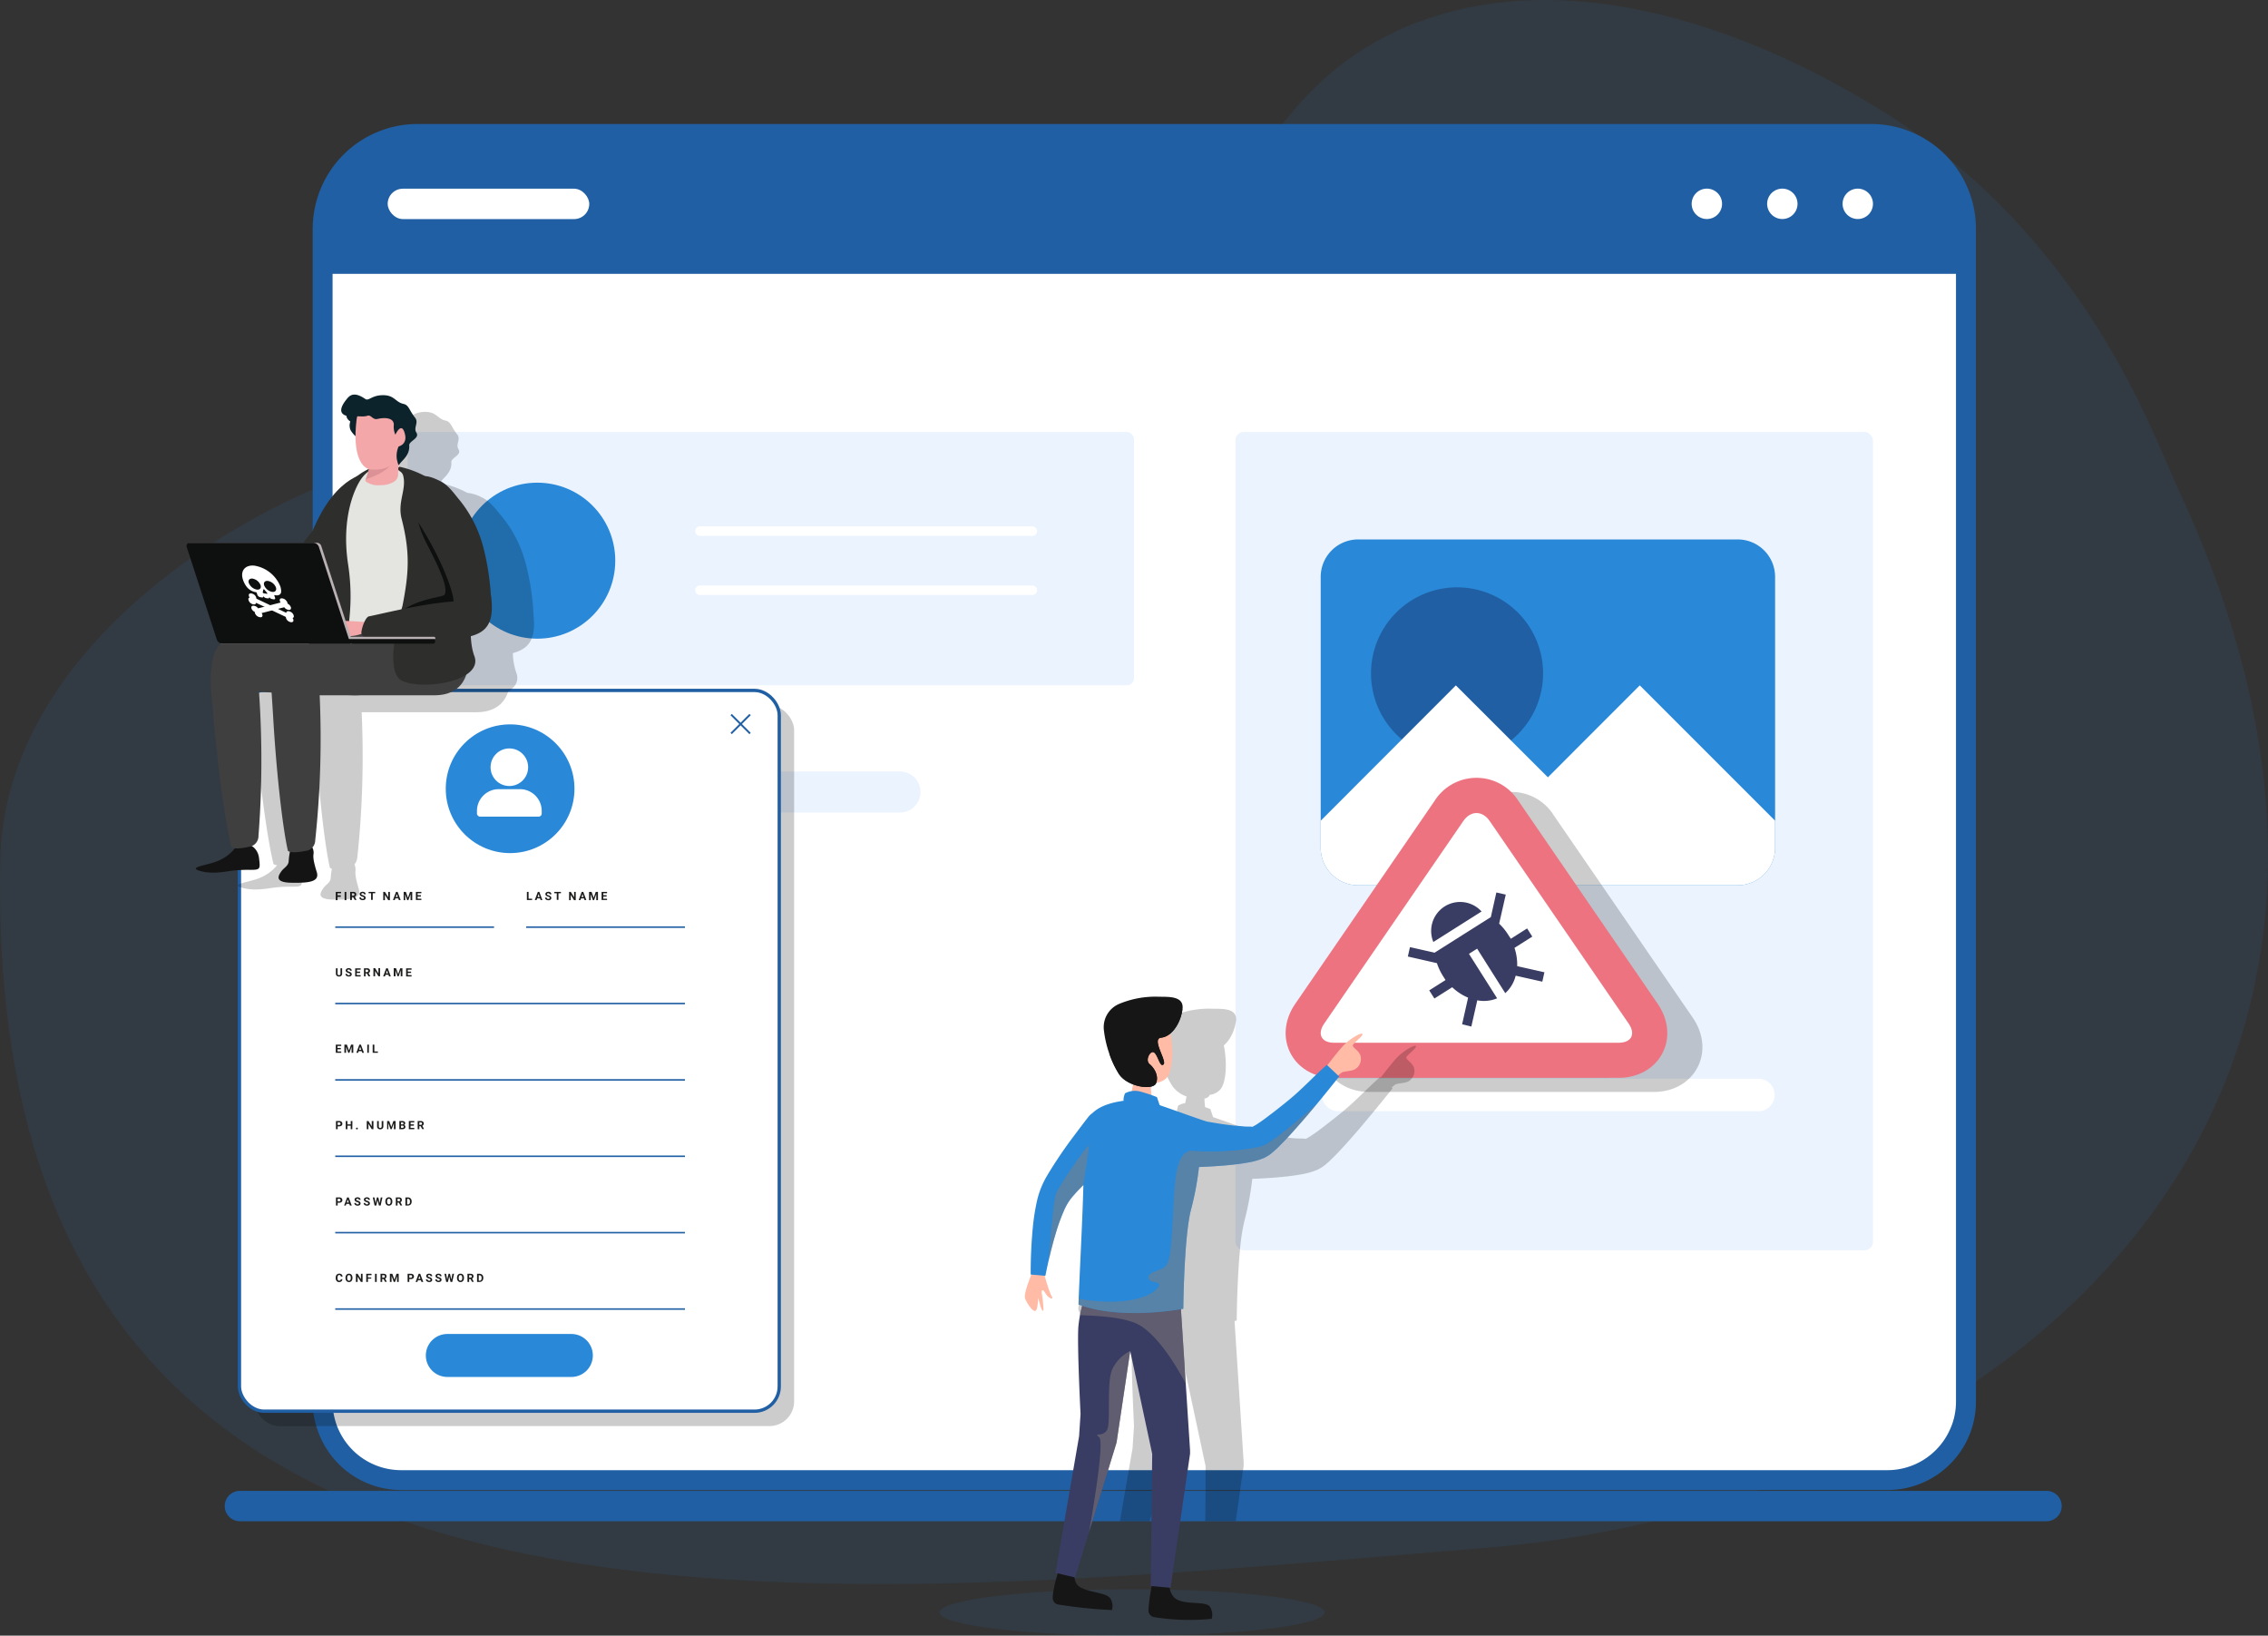 <svg xmlns="http://www.w3.org/2000/svg" viewBox="0 0 685.45 494.24"><rect x="0" y="0" width="685.45" height="494.24" fill="#333333" stroke="none"/><defs><style>.cls-1,.cls-2{isolation:isolate;}.cls-2,.cls-6{fill:#2988d7;}.cls-2{opacity:0.1;}.cls-3,.cls-8{fill:#fff;}.cls-4{fill:#205fa3;}.cls-5{fill:#ebf3fe;}.cls-10,.cls-7{opacity:0.2;}.cls-8{stroke:#205fa3;stroke-miterlimit:10;}.cls-9{fill:#1c1c1b;}.cls-11{fill:#ed7380;}.cls-12{fill:#393d63;}.cls-13{fill:#161616;}.cls-14{fill:#877f7d;opacity:0.5;mix-blend-mode:multiply;}.cls-15{fill:#ffbba6;}.cls-16{fill:#2e2e2c;}.cls-17{fill:#e4e4e1;}.cls-18{fill:#141414;}.cls-19{fill:#3f3f3f;}.cls-20{fill:#0e0f0f;}.cls-21{fill:#0c232b;}.cls-22{fill:#f3a7a8;}.cls-23{fill:#db9195;}.cls-24{fill:#bab1b5;}</style></defs><g class="cls-1"><g id="Calque_2" data-name="Calque 2"><g id="Calque_209" data-name="Calque 209"><path class="cls-2" d="M658.09,147.29c-7.09-15.12-27.9-76.6-91-114.84-13.42-8.13-76.5-46.37-134.83-27.08C355.11,30.9,368.72,129.88,295.39,168.55c-63.06,33.26-119.38-51.49-194-23.39C62.49,159.83,1.33,200.87.09,259.79-5.24,513.42,233.14,485.57,449.93,467.63,600.86,455.15,747.79,338.87,658.09,147.29Z"/><path class="cls-3" d="M126.16,40.46H565.5a28.65,28.65,0,0,1,28.65,28.65V423.52a23.71,23.71,0,0,1-23.71,23.71H121.22a23.71,23.71,0,0,1-23.71-23.71V69.11A28.65,28.65,0,0,1,126.16,40.46Z"/><path class="cls-4" d="M565.5,37.47H126.16A31.68,31.68,0,0,0,94.51,69.12V423.53a25.76,25.76,0,0,0,.27,3.75A25.47,25.47,0,0,0,96,432.16a26.73,26.73,0,0,0,25.27,18.08H570.44a26.75,26.75,0,0,0,25-17.21,0,0,0,0,0,0,0,27.31,27.31,0,0,0,1.34-4.87,26.77,26.77,0,0,0,.4-4.6V69.12A31.68,31.68,0,0,0,565.5,37.47Zm25.65,386.06a20.41,20.41,0,0,1-.41,4.09,18.25,18.25,0,0,1-.65,2.44,20.21,20.21,0,0,1-1,2.41c-.16.34-.33.67-.51,1a20.74,20.74,0,0,1-18.17,10.77H121.22a20.73,20.73,0,0,1-18.81-12.06c-.09-.18-.17-.36-.25-.54a21.12,21.12,0,0,1-1.39-4.86,20.46,20.46,0,0,1-.26-3.25V69.12a25.68,25.68,0,0,1,25.65-25.65H565.5a25.68,25.68,0,0,1,25.65,25.65Z"/><path class="cls-4" d="M565.5,40.46H126.16A28.65,28.65,0,0,0,97.51,69.11V82.75H594.15V69.11A28.65,28.65,0,0,0,565.5,40.46Z"/><path class="cls-3" d="M520.45,61.61A4.59,4.59,0,1,1,515.86,57,4.59,4.59,0,0,1,520.45,61.61Z"/><path class="cls-3" d="M543.26,61.61A4.59,4.59,0,1,1,538.67,57,4.6,4.6,0,0,1,543.26,61.61Z"/><path class="cls-3" d="M566.06,61.61A4.59,4.59,0,1,1,561.47,57,4.6,4.6,0,0,1,566.06,61.61Z"/><rect class="cls-3" x="117.17" y="57.02" width="60.92" height="9.18" rx="4.59"/><rect class="cls-5" x="123.22" y="130.53" width="219.51" height="76.55" rx="2.16"/><path class="cls-5" d="M272,245.52H129.42a6.19,6.19,0,0,1-6.2-6.2h0a6.19,6.19,0,0,1,6.2-6.2H272a6.2,6.2,0,0,1,6.2,6.2h0A6.2,6.2,0,0,1,272,245.52Z"/><path class="cls-5" d="M223.18,273.22H129.42a6.19,6.19,0,0,1-6.2-6.2h0a6.19,6.19,0,0,1,6.2-6.2h93.76a6.19,6.19,0,0,1,6.2,6.2h0A6.19,6.19,0,0,1,223.18,273.22Z"/><path class="cls-5" d="M223.18,302.26H129.42a6.19,6.19,0,0,1-6.2-6.2h0a6.19,6.19,0,0,1,6.2-6.2h93.76a6.19,6.19,0,0,1,6.2,6.2h0A6.19,6.19,0,0,1,223.18,302.26Z"/><rect class="cls-5" x="373.38" y="130.53" width="192.67" height="247.27" rx="2.54"/><circle class="cls-6" cx="162.38" cy="169.42" r="23.57"/><path class="cls-3" d="M312.11,161.92H211.67a1.44,1.44,0,1,1,0-2.87H312.11a1.44,1.44,0,0,1,0,2.87Z"/><path class="cls-3" d="M312.11,179.78H211.67a1.44,1.44,0,1,1,0-2.87H312.11a1.44,1.44,0,0,1,0,2.87Z"/><path class="cls-3" d="M480.61,306.74H404.42a4.9,4.9,0,1,1,0-9.8h76.19a4.9,4.9,0,0,1,0,9.8Z"/><path class="cls-3" d="M531.44,335.77h-127a4.9,4.9,0,0,1,0-9.8h127a4.9,4.9,0,1,1,0,9.8Z"/><path class="cls-6" d="M399.15,174.28V256.2a11.31,11.31,0,0,0,11.33,11.3H525.16a11.31,11.31,0,0,0,11.32-11.3V174.28A11.31,11.31,0,0,0,525.16,163H410.48A11.32,11.32,0,0,0,399.15,174.28Z"/><path class="cls-4" d="M414.36,203.48a26,26,0,1,0,26-26A26,26,0,0,0,414.36,203.48Z"/><path class="cls-3" d="M399.15,248v8.2a11.31,11.31,0,0,0,11.33,11.3H525.16a11.31,11.31,0,0,0,11.32-11.3V248l-40.9-40.9-27.77,27.78L440,207.1Z"/><path class="cls-4" d="M623.1,455.08a4.59,4.59,0,0,1-4.59,4.59h-546a4.59,4.59,0,1,1,0-9.18h546A4.58,4.58,0,0,1,623.1,455.08Z"/><rect class="cls-7" x="76.87" y="213.13" width="163.14" height="217.79" rx="7.48"/><rect class="cls-8" x="72.37" y="208.63" width="163.14" height="217.79" rx="7.48"/><path class="cls-6" d="M172.68,416.07H135.19a6.5,6.5,0,0,1-6.49-6.49h0a6.49,6.49,0,0,1,6.49-6.49h37.49a6.48,6.48,0,0,1,6.49,6.49h0A6.49,6.49,0,0,1,172.68,416.07Z"/><rect class="cls-4" x="219.79" y="218.5" width="8.09" height="0.56" transform="translate(-89.14 222.35) rotate(-45)"/><rect class="cls-4" x="223.55" y="214.73" width="0.56" height="8.09" transform="translate(-89.14 222.35) rotate(-45)"/><path class="cls-9" d="M103,271h-1v1h-.51V269.5h1.6v.41h-1.09v.64h1Z"/><path class="cls-9" d="M104.67,272h-.51V269.5h.51Z"/><path class="cls-9" d="M106.74,271.06h-.4v.9h-.51V269.5h.92a1,1,0,0,1,.67.2.66.66,0,0,1,.24.55.79.79,0,0,1-.11.42.78.78,0,0,1-.33.26l.53,1v0h-.55Zm-.4-.41h.41a.44.44,0,0,0,.29-.09.37.37,0,0,0,.11-.27.41.41,0,0,0-.1-.28.45.45,0,0,0-.3-.1h-.41Z"/><path class="cls-9" d="M110,271.32a.25.25,0,0,0-.1-.22,1.21,1.21,0,0,0-.37-.16,3.69,3.69,0,0,1-.41-.17.69.69,0,0,1-.42-.61.57.57,0,0,1,.11-.36.73.73,0,0,1,.32-.24,1.19,1.19,0,0,1,.47-.09,1.13,1.13,0,0,1,.47.09.89.89,0,0,1,.33.27.77.77,0,0,1,.11.4H110a.33.33,0,0,0-.1-.26.49.49,0,0,0-.3-.1.48.48,0,0,0-.29.08.25.25,0,0,0-.11.21.23.23,0,0,0,.12.2,1.39,1.39,0,0,0,.36.15,1.53,1.53,0,0,1,.63.33.63.63,0,0,1,.2.48.59.59,0,0,1-.24.5,1.07,1.07,0,0,1-.65.18,1.24,1.24,0,0,1-.52-.11.72.72,0,0,1-.48-.7h.51c0,.27.16.41.49.41a.47.47,0,0,0,.28-.08A.21.21,0,0,0,110,271.32Z"/><path class="cls-9" d="M113.41,269.91h-.76v2h-.5v-2h-.75v-.41h2Z"/><path class="cls-9" d="M117.84,272h-.5l-1-1.61V272h-.51V269.5h.51l1,1.63V269.5h.5Z"/><path class="cls-9" d="M120.37,271.46h-.89l-.17.5h-.54l.92-2.46h.47l.92,2.46h-.54Zm-.75-.41h.61l-.31-.92Z"/><path class="cls-9" d="M122.66,269.5l.63,1.79.63-1.79h.67V272h-.51v-.67l0-1.16-.66,1.83h-.35l-.67-1.83.06,1.16V272H122V269.5Z"/><path class="cls-9" d="M127.21,270.9h-1v.66h1.14v.4h-1.65V269.5h1.65v.41h-1.14v.59h1Z"/><rect class="cls-4" x="101.32" y="279.92" width="47.99" height="0.46"/><path class="cls-9" d="M103.4,292.58v1.62a.81.81,0,0,1-.25.64,1,1,0,0,1-.69.24,1,1,0,0,1-.68-.23.8.8,0,0,1-.26-.63v-1.64h.5v1.63a.45.45,0,0,0,.12.35.46.46,0,0,0,.32.11c.29,0,.43-.15.44-.45v-1.64Z"/><path class="cls-9" d="M105.79,294.4a.25.25,0,0,0-.1-.22,1.21,1.21,0,0,0-.37-.16l-.42-.17a.68.68,0,0,1-.41-.61.57.57,0,0,1,.11-.36.73.73,0,0,1,.32-.24,1.19,1.19,0,0,1,.47-.09,1.13,1.13,0,0,1,.47.09.78.78,0,0,1,.32.27.7.7,0,0,1,.12.4h-.51a.3.3,0,0,0-.11-.26.4.4,0,0,0-.3-.1.44.44,0,0,0-.28.08.25.25,0,0,0-.11.21.23.23,0,0,0,.12.2,1.25,1.25,0,0,0,.36.15,1.67,1.67,0,0,1,.63.32.66.66,0,0,1,.2.48.61.61,0,0,1-.24.51,1.09,1.09,0,0,1-.65.18,1.24,1.24,0,0,1-.52-.11.8.8,0,0,1-.36-.28.74.74,0,0,1-.12-.42h.51c0,.27.16.41.49.41a.47.47,0,0,0,.28-.08A.22.22,0,0,0,105.79,294.4Z"/><path class="cls-9" d="M108.81,294h-1v.66H109v.4h-1.65v-2.46H109V293h-1.14v.59h1Z"/><path class="cls-9" d="M110.88,294.14h-.4v.9H110v-2.46h.92a1,1,0,0,1,.67.2.66.66,0,0,1,.24.55.82.82,0,0,1-.11.42.78.78,0,0,1-.33.26l.53,1v0h-.55Zm-.4-.41h.41a.42.42,0,0,0,.29-.09.41.41,0,0,0,0-.55.45.45,0,0,0-.3-.1h-.41Z"/><path class="cls-9" d="M114.87,295h-.5l-1-1.62V295h-.51v-2.46h.51l1,1.62v-1.62h.5Z"/><path class="cls-9" d="M117.4,294.54h-.89l-.17.5h-.54l.92-2.46h.47l.92,2.46h-.54Zm-.75-.41h.61l-.31-.93Z"/><path class="cls-9" d="M119.7,292.58l.63,1.79.63-1.79h.66V295h-.51v-.67l0-1.16L120.5,295h-.35l-.66-1.83.05,1.16V295H119v-2.46Z"/><path class="cls-9" d="M124.24,294h-1v.66h1.15v.4h-1.65v-2.46h1.64V293h-1.14v.59h1Z"/><rect class="cls-4" x="101.32" y="303" width="105.69" height="0.46"/><path class="cls-9" d="M103,317.06h-1v.66h1.14v.4h-1.65v-2.46h1.65v.41h-1.14v.59h1Z"/><path class="cls-9" d="M104.84,315.66l.64,1.79.62-1.79h.67v2.46h-.51v-.67l0-1.16-.66,1.83h-.35l-.66-1.83,0,1.16v.67h-.51v-2.46Z"/><path class="cls-9" d="M109.3,317.62h-.89l-.17.5h-.54l.91-2.46h.47l.92,2.46h-.53Zm-.76-.42h.62l-.31-.92Z"/><path class="cls-9" d="M111.47,318.12H111v-2.46h.51Z"/><path class="cls-9" d="M113.14,317.72h1.07v.4h-1.58v-2.46h.51Z"/><rect class="cls-4" x="101.32" y="326.08" width="105.69" height="0.46"/><path class="cls-9" d="M102.05,340.34v.86h-.51v-2.46h1a1.07,1.07,0,0,1,.49.1.75.75,0,0,1,.32.29.8.8,0,0,1,.12.43.73.73,0,0,1-.25.57,1.05,1.05,0,0,1-.69.21Zm0-.42h.45a.46.46,0,0,0,.31-.09.33.33,0,0,0,.1-.27.39.39,0,0,0-.1-.29.38.38,0,0,0-.3-.12h-.46Z"/><path class="cls-9" d="M106.47,341.2H106v-1.05h-1v1.05h-.5v-2.46h.5v1h1v-1h.51Z"/><path class="cls-9" d="M107.6,341a.22.22,0,0,1,.08-.19.25.25,0,0,1,.19-.07.27.27,0,0,1,.2.07.26.26,0,0,1,.08.19.22.22,0,0,1-.08.19.27.27,0,0,1-.2.07.25.25,0,0,1-.19-.07A.22.22,0,0,1,107.6,341Z"/><path class="cls-9" d="M112.86,341.2h-.51l-1-1.62v1.62h-.5v-2.46h.5l1,1.62v-1.62h.51Z"/><path class="cls-9" d="M115.86,338.74v1.62a.87.87,0,0,1-.25.64,1,1,0,0,1-.7.24,1,1,0,0,1-.68-.23.8.8,0,0,1-.26-.63v-1.64h.51v1.63a.51.51,0,0,0,.11.35.48.48,0,0,0,.32.11c.29,0,.43-.15.44-.45v-1.64Z"/><path class="cls-9" d="M117.63,338.74l.63,1.79.63-1.79h.67v2.46h-.51v-.67l0-1.16-.67,1.83h-.35l-.66-1.83,0,1.16v.67H117v-2.46Z"/><path class="cls-9" d="M120.69,341.2v-2.46h.86a1.15,1.15,0,0,1,.68.17.58.58,0,0,1,.23.51.55.55,0,0,1-.35.52.48.48,0,0,1,.3.19.56.56,0,0,1,.11.35.67.67,0,0,1-.23.54,1,1,0,0,1-.64.18Zm.51-1.43h.37q.39,0,.39-.3a.29.29,0,0,0-.1-.24.52.52,0,0,0-.31-.08h-.35Zm0,.36v.67h.43a.41.41,0,0,0,.28-.09.3.3,0,0,0,.1-.24.31.31,0,0,0-.35-.34Z"/><path class="cls-9" d="M125.07,340.14h-1v.66h1.14v.4h-1.65v-2.46h1.65v.41H124.1v.59h1Z"/><path class="cls-9" d="M127.14,340.3h-.4v.9h-.51v-2.46h.92a1,1,0,0,1,.67.2.64.64,0,0,1,.24.54.83.83,0,0,1-.11.43.78.78,0,0,1-.33.26l.53,1v0h-.55Zm-.4-.41h.41a.38.38,0,0,0,.29-.1.33.33,0,0,0,.11-.26.37.37,0,0,0-.1-.28.45.45,0,0,0-.3-.1h-.41Z"/><rect class="cls-4" x="101.32" y="349.16" width="105.69" height="0.46"/><path class="cls-9" d="M102.05,363.42v.86h-.51v-2.46h1a1.22,1.22,0,0,1,.49.1.75.75,0,0,1,.32.29.8.8,0,0,1,.12.43.73.73,0,0,1-.25.57,1.05,1.05,0,0,1-.69.21Zm0-.41h.45a.46.46,0,0,0,.31-.1.33.33,0,0,0,.1-.27.39.39,0,0,0-.1-.29.38.38,0,0,0-.3-.12h-.46Z"/><path class="cls-9" d="M105.55,363.78h-.88l-.17.5H104l.91-2.46h.47l.93,2.46h-.54Zm-.75-.42h.62l-.31-.92Z"/><path class="cls-9" d="M108.46,363.64a.25.25,0,0,0-.1-.22,1.53,1.53,0,0,0-.36-.17,2.33,2.33,0,0,1-.42-.16.69.69,0,0,1-.42-.61.64.64,0,0,1,.11-.36.75.75,0,0,1,.33-.24,1.16,1.16,0,0,1,.47-.09,1.19,1.19,0,0,1,.47.09.86.86,0,0,1,.32.27.77.77,0,0,1,.11.4h-.5a.33.33,0,0,0-.11-.26.4.4,0,0,0-.3-.1.48.48,0,0,0-.29.08.24.24,0,0,0-.1.21.23.23,0,0,0,.12.2,1.73,1.73,0,0,0,.35.15,1.67,1.67,0,0,1,.63.32.62.62,0,0,1,.2.48.58.58,0,0,1-.24.5,1,1,0,0,1-.65.19,1.27,1.27,0,0,1-.52-.11.82.82,0,0,1-.35-.28.75.75,0,0,1-.13-.42h.51c0,.27.16.41.49.41a.47.47,0,0,0,.28-.08A.22.22,0,0,0,108.46,363.64Z"/><path class="cls-9" d="M111.28,363.64a.25.25,0,0,0-.1-.22,1.35,1.35,0,0,0-.36-.17,2.33,2.33,0,0,1-.42-.16.69.69,0,0,1-.42-.61.64.64,0,0,1,.11-.36.75.75,0,0,1,.33-.24,1.16,1.16,0,0,1,.47-.09,1.19,1.19,0,0,1,.47.09.86.86,0,0,1,.32.27.77.77,0,0,1,.11.4h-.5a.33.33,0,0,0-.11-.26.4.4,0,0,0-.3-.1.5.5,0,0,0-.29.08.24.24,0,0,0-.1.21.23.23,0,0,0,.12.2,1.73,1.73,0,0,0,.35.15,1.81,1.81,0,0,1,.64.32.65.65,0,0,1,.19.48.58.58,0,0,1-.24.5,1,1,0,0,1-.65.19,1.27,1.27,0,0,1-.52-.11.82.82,0,0,1-.35-.28.75.75,0,0,1-.13-.42h.51c0,.27.17.41.49.41a.44.44,0,0,0,.28-.08A.22.22,0,0,0,111.28,363.64Z"/><path class="cls-9" d="M114.75,363.57l.33-1.75h.5l-.54,2.46h-.51l-.41-1.64-.4,1.64h-.51l-.54-2.46h.5l.34,1.75.4-1.75h.43Z"/><path class="cls-9" d="M118.57,363.11a1.47,1.47,0,0,1-.13.64,1,1,0,0,1-.37.42,1,1,0,0,1-.54.15,1,1,0,0,1-.92-.57,1.39,1.39,0,0,1-.14-.63V363a1.59,1.59,0,0,1,.13-.64.92.92,0,0,1,.38-.42,1,1,0,0,1,.54-.15,1,1,0,0,1,.55.15,1,1,0,0,1,.37.42,1.44,1.44,0,0,1,.13.64Zm-.51-.11a1,1,0,0,0-.14-.59.46.46,0,0,0-.4-.2.43.43,0,0,0-.39.2.94.94,0,0,0-.14.58v.12a1,1,0,0,0,.14.58.44.44,0,0,0,.4.21.46.46,0,0,0,.39-.2,1,1,0,0,0,.14-.58Z"/><path class="cls-9" d="M120.54,363.38h-.4v.9h-.51v-2.46h.92a1,1,0,0,1,.67.2.66.66,0,0,1,.23.55.82.82,0,0,1-.1.42.78.78,0,0,1-.33.26l.53,1v0H121Zm-.4-.41h.41a.38.38,0,0,0,.29-.1.33.33,0,0,0,.11-.26.37.37,0,0,0-.1-.28.45.45,0,0,0-.3-.1h-.41Z"/><path class="cls-9" d="M122.53,364.28v-2.46h.76a1.11,1.11,0,0,1,.58.15,1,1,0,0,1,.4.41,1.26,1.26,0,0,1,.14.62v.11a1.22,1.22,0,0,1-.14.61.88.88,0,0,1-.4.41,1.1,1.1,0,0,1-.57.15Zm.51-2v1.65h.24a.57.57,0,0,0,.46-.2.89.89,0,0,0,.16-.56V363a.83.83,0,0,0-.16-.56.54.54,0,0,0-.45-.2Z"/><rect class="cls-4" x="101.32" y="372.24" width="105.69" height="0.46"/><path class="cls-9" d="M103.47,386.54a.86.86,0,0,1-.29.63,1.05,1.05,0,0,1-.7.23.93.93,0,0,1-.74-.32,1.34,1.34,0,0,1-.27-.88v-.15a1.57,1.57,0,0,1,.12-.63A.9.9,0,0,1,102,385a1,1,0,0,1,.54-.14,1,1,0,0,1,.69.22,1,1,0,0,1,.3.65H103a.54.54,0,0,0-.13-.35.52.52,0,0,0-.35-.11.43.43,0,0,0-.38.18,1.07,1.07,0,0,0-.13.57v.18a1.13,1.13,0,0,0,.12.59.43.43,0,0,0,.38.18.49.49,0,0,0,.35-.11.51.51,0,0,0,.14-.33Z"/><path class="cls-9" d="M106.52,386.19a1.39,1.39,0,0,1-.13.63.92.92,0,0,1-.37.43,1,1,0,0,1-.54.15,1,1,0,0,1-.92-.57,1.54,1.54,0,0,1-.14-.63v-.12a1.44,1.44,0,0,1,.14-.64.92.92,0,0,1,.37-.43,1,1,0,0,1,.54-.14,1,1,0,0,1,.55.14,1,1,0,0,1,.37.43,1.44,1.44,0,0,1,.13.64Zm-.51-.12a1,1,0,0,0-.14-.58.5.5,0,0,0-.79,0,1.07,1.07,0,0,0-.14.59v.12a1.06,1.06,0,0,0,.14.58.44.44,0,0,0,.4.21.45.45,0,0,0,.39-.2,1,1,0,0,0,.14-.59Z"/><path class="cls-9" d="M109.58,387.36h-.5l-1-1.62v1.62h-.51V384.9h.51l1,1.62V384.9h.5Z"/><path class="cls-9" d="M112.2,386.36h-1v1h-.51V384.9h1.6v.41h-1.09V386h1Z"/><path class="cls-9" d="M113.85,387.36h-.51V384.9h.51Z"/><path class="cls-9" d="M115.92,386.46h-.41v.9H115V384.9h.91a1.12,1.12,0,0,1,.68.19.7.7,0,0,1,.23.55.69.69,0,0,1-.11.42.64.64,0,0,1-.33.27l.53,1v0h-.54Zm-.41-.41h.41a.4.4,0,0,0,.3-.1.33.33,0,0,0,.1-.27.4.4,0,0,0-.09-.27.41.41,0,0,0-.31-.1h-.41Z"/><path class="cls-9" d="M118.57,384.9l.64,1.79.62-1.79h.67v2.46H120v-.67l.05-1.16-.66,1.83H119l-.66-1.83,0,1.16v.67h-.51V384.9Z"/><path class="cls-9" d="M123.7,386.49v.87h-.51V384.9h1a1.07,1.07,0,0,1,.49.1.75.75,0,0,1,.32.29.77.77,0,0,1,.11.43.68.68,0,0,1-.24.56,1.05,1.05,0,0,1-.69.21Zm0-.41h.45a.48.48,0,0,0,.31-.09.33.33,0,0,0,.1-.27.44.44,0,0,0-.1-.3.42.42,0,0,0-.3-.11h-.46Z"/><path class="cls-9" d="M127.2,386.85h-.89l-.16.51h-.54l.91-2.46H127l.92,2.46h-.54Zm-.75-.41h.62l-.31-.92Z"/><path class="cls-9" d="M130.11,386.72a.28.28,0,0,0-.1-.23,1.6,1.6,0,0,0-.36-.16,1.73,1.73,0,0,1-.42-.17.68.68,0,0,1-.42-.61.61.61,0,0,1,.11-.35.73.73,0,0,1,.32-.25,1.21,1.21,0,0,1,.48-.08,1.19,1.19,0,0,1,.47.09.76.76,0,0,1,.32.27.77.77,0,0,1,.11.4h-.51a.35.35,0,0,0-.1-.27.45.45,0,0,0-.3-.09.48.48,0,0,0-.29.08.24.24,0,0,0-.1.21.24.24,0,0,0,.12.2,1.73,1.73,0,0,0,.35.15,1.53,1.53,0,0,1,.63.32.66.66,0,0,1,.2.48.58.58,0,0,1-.24.5,1.07,1.07,0,0,1-.65.19,1.27,1.27,0,0,1-.52-.11.82.82,0,0,1-.35-.28.68.68,0,0,1-.13-.42h.51c0,.27.16.4.49.4a.47.47,0,0,0,.28-.07A.23.23,0,0,0,130.11,386.72Z"/><path class="cls-9" d="M132.93,386.72a.28.28,0,0,0-.1-.23,1.6,1.6,0,0,0-.36-.16,1.73,1.73,0,0,1-.42-.17.68.68,0,0,1-.42-.61.61.61,0,0,1,.11-.35.71.71,0,0,1,.33-.25,1.16,1.16,0,0,1,.47-.08,1.19,1.19,0,0,1,.47.09.71.71,0,0,1,.32.27.77.77,0,0,1,.11.4h-.51a.35.35,0,0,0-.1-.27.45.45,0,0,0-.3-.09.48.48,0,0,0-.29.08.24.24,0,0,0-.1.21.24.24,0,0,0,.12.2,1.73,1.73,0,0,0,.35.15,1.53,1.53,0,0,1,.63.32.62.62,0,0,1,.2.48.58.58,0,0,1-.24.5,1.07,1.07,0,0,1-.65.19,1.27,1.27,0,0,1-.52-.11.82.82,0,0,1-.35-.28.68.68,0,0,1-.13-.42h.51c0,.27.16.4.49.4a.47.47,0,0,0,.28-.07A.23.23,0,0,0,132.93,386.72Z"/><path class="cls-9" d="M136.39,386.65l.34-1.75h.5l-.55,2.46h-.51l-.4-1.64-.4,1.64h-.51l-.54-2.46h.5l.34,1.75.4-1.75H136Z"/><path class="cls-9" d="M140.22,386.19a1.39,1.39,0,0,1-.13.63,1,1,0,0,1-.37.43,1,1,0,0,1-.55.15,1,1,0,0,1-.54-.15,1,1,0,0,1-.37-.42,1.39,1.39,0,0,1-.14-.63v-.12a1.59,1.59,0,0,1,.13-.64,1,1,0,0,1,.37-.43,1,1,0,0,1,.55-.14,1,1,0,0,1,.55.14,1,1,0,0,1,.37.43,1.44,1.44,0,0,1,.13.64Zm-.52-.12a1,1,0,0,0-.13-.58.46.46,0,0,0-.4-.2.44.44,0,0,0-.39.19,1,1,0,0,0-.14.59v.12a1.06,1.06,0,0,0,.13.58.46.46,0,0,0,.4.21.48.48,0,0,0,.4-.2,1.05,1.05,0,0,0,.13-.59Z"/><path class="cls-9" d="M142.19,386.46h-.4v.9h-.51V384.9h.91a1.1,1.1,0,0,1,.68.19.7.7,0,0,1,.23.55.69.69,0,0,1-.11.42.64.64,0,0,1-.33.27l.54,1v0h-.55Zm-.4-.41h.4a.4.4,0,0,0,.3-.1.34.34,0,0,0,.11-.27.41.41,0,0,0-.1-.27.41.41,0,0,0-.31-.1h-.4Z"/><path class="cls-9" d="M144.18,387.36V384.9h.76a1.11,1.11,0,0,1,.58.15,1,1,0,0,1,.4.41,1.25,1.25,0,0,1,.14.61v.12a1.22,1.22,0,0,1-.14.61,1,1,0,0,1-.4.41,1.11,1.11,0,0,1-.58.15Zm.51-2.05V387h.24a.56.56,0,0,0,.46-.19.91.91,0,0,0,.16-.56v-.13a.86.86,0,0,0-.16-.57.53.53,0,0,0-.45-.19Z"/><rect class="cls-4" x="101.32" y="395.32" width="105.69" height="0.46"/><path class="cls-9" d="M159.75,271.56h1.07v.4h-1.58V269.5h.51Z"/><path class="cls-9" d="M163.23,271.46h-.89l-.17.5h-.54l.92-2.46H163l.92,2.46h-.54Zm-.75-.41h.61l-.31-.92Z"/><path class="cls-9" d="M166.14,271.32a.27.27,0,0,0-.1-.22,1.21,1.21,0,0,0-.37-.16,3.25,3.25,0,0,1-.42-.17.69.69,0,0,1-.42-.61.58.58,0,0,1,.12-.36.73.73,0,0,1,.32-.24,1.19,1.19,0,0,1,.47-.09,1.16,1.16,0,0,1,.47.09.78.78,0,0,1,.32.27.7.7,0,0,1,.12.4h-.51A.33.33,0,0,0,166,270a.45.45,0,0,0-.3-.1.5.5,0,0,0-.29.08.24.24,0,0,0-.1.21.23.23,0,0,0,.12.2,1.25,1.25,0,0,0,.36.15,1.53,1.53,0,0,1,.63.33.63.63,0,0,1,.2.48.6.6,0,0,1-.25.5,1,1,0,0,1-.65.18,1.19,1.19,0,0,1-.51-.11.72.72,0,0,1-.48-.7h.51c0,.27.16.41.48.41a.5.5,0,0,0,.29-.08A.23.23,0,0,0,166.14,271.32Z"/><path class="cls-9" d="M169.53,269.91h-.75v2h-.51v-2h-.74v-.41h2Z"/><path class="cls-9" d="M174,272h-.51l-1-1.61V272H172V269.5h.51l1,1.63V269.5H174Z"/><path class="cls-9" d="M176.49,271.46h-.88l-.17.5h-.54l.91-2.46h.47l.92,2.46h-.53Zm-.75-.41h.62l-.31-.92Z"/><path class="cls-9" d="M178.79,269.5l.63,1.79.63-1.79h.67V272h-.51v-.67l0-1.16-.67,1.83h-.34l-.67-1.83,0,1.16V272h-.5V269.5Z"/><path class="cls-9" d="M183.33,270.9h-1v.66h1.14v.4h-1.65V269.5h1.65v.41h-1.14v.59h1Z"/><rect class="cls-4" x="159.02" y="279.92" width="47.99" height="0.46"/><circle class="cls-6" cx="154.17" cy="238.33" r="19.45"/><path class="cls-3" d="M157.16,238.46h-6.44a6.58,6.58,0,0,0-6.57,6.56v.79a.85.85,0,0,0,.29.66.91.91,0,0,0,.66.29h17.67a.93.93,0,0,0,.95-.95V245A6.58,6.58,0,0,0,157.16,238.46Z"/><circle class="cls-3" cx="153.94" cy="231.83" r="5.68"/><ellipse class="cls-2" cx="342.14" cy="487.23" rx="58.16" ry="7.01"/><g class="cls-10"><path d="M513,322.59c-2.43,4.61-7.35,7.36-13.16,7.36h-86c-5.81,0-10.73-2.75-13.15-7.36s-1.91-10.21,1.38-15l42.09-61.28a15,15,0,0,1,25.39,0l42.09,61.26C514.91,312.38,515.43,318,513,322.59Z"/></g><path class="cls-11" d="M403.23,325.69c-5.81,0-10.73-2.75-13.16-7.36s-1.91-10.21,1.38-15l42.09-61.28a15,15,0,0,1,25.4,0L501,303.32c3.29,4.8,3.81,10.41,1.39,15s-7.35,7.36-13.17,7.36Z"/><path class="cls-3" d="M450.2,248.05c-2.18-3.17-5.74-3.17-7.92,0l-42.09,61.27c-2.18,3.18-.81,5.77,3,5.77h86c3.86,0,5.22-2.59,3.05-5.77Z"/><path class="cls-12" d="M455.8,282.42a17.7,17.7,0,0,0-2.72-3.32l2-8.78-2.84-.64-1.67,7.44-17,10.75-7.44-1.68-.64,2.84,8.78,2a18.1,18.1,0,0,0,1.83,3.88l.78,1.23-4.93,3.12,1.56,2.46,5.39-3.41a15.67,15.67,0,0,0,4.8,3.15l-1.81,8.05,2.79.68,1.79-7.93a10.42,10.42,0,0,0,6-.6l-8.51-13.44,2.47-1.56,8.5,13.44a10.49,10.49,0,0,0,3.15-5.28l8.05,1.81.63-2.84-8.23-1.85h0a15.87,15.87,0,0,0-.81-5.52l5.38-3.41-1.56-2.47-4.93,3.12Z"/><path class="cls-12" d="M447.77,275.42a8.75,8.75,0,0,0-14.57,9.22Z"/><g class="cls-10"><path d="M427.25,322.39a3.45,3.45,0,0,1-.66,3.58,3,3,0,0,1-1.11.87c-1.4.61-3.32.4-4.09,1.08-.22.2-.51.44-.8.67l.28.26q-2.78,3.5-5.6,6.92c-1.48,1.8-3,3.59-4.49,5.37-1.73,2-3.48,4-5.33,6-.92,1-1.87,2-2.91,3-.52.5-1,1-1.68,1.54a11.11,11.11,0,0,1-1.05.82,17.11,17.11,0,0,1-1.53.91,22,22,0,0,1-5.34,1.5c-1.54.29-2.92.44-4.35.61-2.82.31-5.54.47-8.28.62l-1.84.07a89.82,89.82,0,0,1-2.4,12.83,59.6,59.6,0,0,0-1.3,8.46c-.92,9.52-1,21.54-1,21.54l-.66.12,2.76,42.68,0,.8,0,.23-.19,1.34-.88,6,0,.25-1.34,9.18h-9.2l.1-9.18v-.25l0-3,0-3V443l-6.65-31.09L353.69,439l-.11.64-1.42,4.6-.92,3-.92,3-.08.25-2.82,9.18h-8.94l1.58-9.18.05-.25.52-3,.51-3,1.15-6.63h0l.44-6.71s-1-20.1-.67-26.25a31.73,31.73,0,0,1,1.15-6.45l-1.16-.41c.3-9.35,1.18-24.14,1.48-36.1-.94.95-1.85,1.9-2.69,2.85a16.47,16.47,0,0,0-3.14,4.81,54,54,0,0,0-2.3,6.25c-1.34,4.37-2.45,9-3.36,13.52h-.16a39.06,39.06,0,0,0,2.1,6.13c.83,1.3-.91.82-1.88-.84s-1.18-.62-1.09,0a34.86,34.86,0,0,1,.52,5c-.13.83-.61-.09-1-1.44s-.65-2.18-.65-2.18,0,3.61-.79,3.95S326.6,397.54,326,396c-.46-1.16,1.08-5.22,1.9-7.24l-.28,0a145.53,145.53,0,0,1,.68-14.57,64.37,64.37,0,0,1,1.19-7.5,26.1,26.1,0,0,1,3.12-7.86,135.86,135.86,0,0,1,8.4-12.38c1.31-1.76,2.62-3.48,3.95-5.2a7,7,0,0,1,1.39-1.34c2-1.85,5.07-3,9.41-3.62a4.43,4.43,0,0,1,.38-2.26,6,6,0,0,1,2.07-.7c.12-.68.26-1.36.42-2a9,9,0,0,1-4.19-3c-.25-.36-.51-.77-.75-1.2l-.18-.31c-.22-.41-.44-.84-.66-1.3-.13-.27-.25-.55-.38-.83-.24-.57-.48-1.16-.71-1.77l-.33-.94h0a34.66,34.66,0,0,1-1.63-7,7.66,7.66,0,0,1,4.46-7.92A28.33,28.33,0,0,1,366,304.79c2.25.1,6.4-.32,7.36,2a3.21,3.21,0,0,1,.19,1.57,10.68,10.68,0,0,1-.19,1.18,13.7,13.7,0,0,1-1.3,3.56,9.44,9.44,0,0,1-2.19,2.78c.93,4.44.87,10.41-.77,12.95a5,5,0,0,1-3.53,2l0,.12a2,2,0,0,1-1.55,1,24.15,24.15,0,0,0,.19,2.57c.95.34,1.6.61,1.6.61l.83,2.44c2.09.71,4.51,1.57,6.77,2.38,3.72,1.32,7,2.5,7.72,2.62,2.5.43,5,.85,7.44,1.12,1.19.13,2.44.27,3.51.31s2.16,0,2.38.11a.58.58,0,0,1,.19,0,4.75,4.75,0,0,0,.57-.3,15.45,15.45,0,0,0,1.41-.88c1-.66,2-1.4,3-2.17,2-1.52,4.06-3.15,6.08-4.79l.22-.19c3.72-3.07,7-6.59,10.57-9.8l.64-.58.17.16c1.29-1.68,3.73-4.79,5-6.1,1.78-1.83,5.14-3.86,5.59-3.39s-2.31,2.46-2.79,3.26S426.47,320.69,427.25,322.39Z"/><path d="M352.45,324.63c-.25-.56-.49-1.16-.71-1.77C352,323.47,352.21,324.06,352.45,324.63Z"/></g><path class="cls-13" d="M365.67,485.53c-1.17-1.82-7-.52-10.05-2.27-2.42-1.37-2.28-5.13-2.28-5.13l-4.84-.73a53.18,53.18,0,0,0-1.41,9.19,2.06,2.06,0,0,0,1.76,2.06,67,67,0,0,0,17.36.5A4.43,4.43,0,0,0,365.67,485.53Z"/><path class="cls-13" d="M335.57,483c-1.13-1.77-6.13-1.7-9.11-3.39-2.35-1.33-1.66-4.89-1.66-4.89l-4.64-.71s-1.9,5.22-2,8.83a2,2,0,0,0,1.7,2,145.36,145.36,0,0,0,16.19,1.67A4.31,4.31,0,0,0,335.57,483Z"/><path class="cls-12" d="M359.67,438.25l-3.17-49-27.4-.42A38.19,38.19,0,0,0,325.9,401c-.37,6.15.67,26.24.67,26.25l-.44,6.72.11-.64L319,475.25l5.91,1.42L337.42,436l.11-.64,4.05-27.12,6.65,31.09-.46,39.91,6,.54,5.9-40.52,0-.23Z"/><path class="cls-14" d="M356.5,389.26l-27.23-.42h-.17a40.37,40.37,0,0,0-2.72,8.53c4.93.28,14.05.46,18.53,3.35,5.35,3.47,10.57,11.85,13.46,17.4Z"/><path class="cls-14" d="M336.25,413.56c-2,3.92-.35,16.59-1.74,18.67s-4.14.49-2.3,2.09S329.12,463,329.12,463h0l8.3-27,.11-.64,4.05-27.12A11.69,11.69,0,0,0,336.25,413.56Z"/><path class="cls-15" d="M352.22,308.09c-2.24-3.51-8.75-4.16-13.55-.67s-1,12.7-1,12.7c3.74,8.17,13,8.65,15.25,5.12S354.47,311.6,352.22,308.09Z"/><path class="cls-15" d="M347.94,325.09s-.78,6.74,1.6,10.63a29.17,29.17,0,0,1-6.79-.13c-2.9-.53,1-12.62,1-12.62S346.76,323,347.94,325.09Z"/><path class="cls-13" d="M349.86,301.17a28.33,28.33,0,0,0-11.77,2.24,7.63,7.63,0,0,0-4.46,7.92,32.49,32.49,0,0,0,4.63,13.32c2.66,3.83,10.19,4.88,11.12,2.7s-.46-4.59-1.94-5.81.28-4.4,1.43-3.46,1.74,4.59,2.8,3.54-3.76-7.73-.76-8.06c2.19-.25,3.89-2,5-4.05a13.4,13.4,0,0,0,1.49-4.73C357.83,300.69,352.52,301.28,349.86,301.17Z"/><path class="cls-6" d="M340,330.38a6.27,6.27,0,0,1,4.36-.61,40.15,40.15,0,0,1,5.3,1.75l1.22,3.59a33.54,33.54,0,0,0-7.12-1C341.19,334.24,338.49,334.27,340,330.38Z"/><path class="cls-15" d="M315.35,384.17s1.64,6.13,2.47,7.44-.91.82-1.88-.84-1.18-.62-1.09,0a36.34,36.34,0,0,1,.52,5c-.13.83-.62-.09-1-1.44s-.64-2.18-.64-2.18,0,3.61-.79,3.95-2.51-2.17-3.13-3.72,2.39-8.4,2.39-8.4Z"/><path class="cls-15" d="M400.3,323s4.06-5.37,5.84-7.2,5.13-3.86,5.59-3.39-2.31,2.46-2.79,3.26,1.37,1.37,2.15,3.07a3.6,3.6,0,0,1-1.77,4.45c-1.4.61-3.32.4-4.09,1.09S403,326.1,403,326.1Z"/><path class="cls-6" d="M401,321.77c-3.93,3.44-7.4,7.27-11.43,10.57-2,1.64-4.05,3.27-6.08,4.79-1,.77-2,1.51-3,2.17a13.52,13.52,0,0,1-1.41.88,4.1,4.1,0,0,1-.58.3.62.62,0,0,0-.19,0c-.22-.12-1.24,0-2.38-.11s-2.31-.18-3.5-.31c-2.42-.27-4.94-.69-7.44-1.12-1.6-.28-16.62-6-19.6-6.54a9.79,9.79,0,0,0-2.16-.12c-6.3.35-10.51,1.64-13,4a6.47,6.47,0,0,0-1.39,1.33q-2,2.58-3.95,5.2a133.85,133.85,0,0,0-8.4,12.38,26.1,26.1,0,0,0-3.12,7.86,64.37,64.37,0,0,0-1.19,7.5,145.53,145.53,0,0,0-.68,14.57l4.44.38c.91-4.55,2-9.15,3.35-13.52a55.9,55.9,0,0,1,2.31-6.25,16.27,16.27,0,0,1,3.14-4.81c.84-1,1.75-1.9,2.69-2.85-.31,12-1.18,26.76-1.48,36.1,13.11,4.95,31.68,1.29,31.68,1.29s.2-21.91,2.34-30a88.52,88.52,0,0,0,2.39-12.83l1.85-.07c2.74-.15,5.46-.31,8.28-.62,1.43-.17,2.81-.32,4.35-.61a21.83,21.83,0,0,0,5.33-1.5,16,16,0,0,0,1.54-.91,10.84,10.84,0,0,0,1-.82,22.07,22.07,0,0,0,1.69-1.54c1-1,2-2,2.91-3,1.85-2,3.6-4,5.33-6,3.45-4,6.79-8.14,10.09-12.29Z"/><path class="cls-13" d="M345.38,311.33c-3.07.78-1.29,7.35-5.21,7.39-2.2,0-3.72.06-4.92-.42a26.35,26.35,0,0,0,3,6.35c2.66,3.83,10.19,4.88,11.12,2.7s-.46-4.59-1.94-5.81.28-4.4,1.43-3.46,1.74,4.59,2.8,3.54-3.76-7.73-.76-8.06c2.19-.25,3.89-2,5-4.05a13.4,13.4,0,0,0,1.49-4.73S355.34,311.1,345.38,311.33Z"/><path class="cls-14" d="M381.35,346.31c-3.56,1-12.79,2.18-21.64,1.38-4.89,1.19-4.67,10.5-5.38,22.77S353,382.83,349.54,384s-3.1,3.12,0,3.52S346.32,396,326,392.44c0,.59,0,1.17-.06,1.72,13.11,4.95,31.68,1.29,31.68,1.29s.2-21.91,2.34-30a88.52,88.52,0,0,0,2.39-12.83l1.85-.07c2.74-.15,5.46-.31,8.28-.62,1.43-.17,2.81-.32,4.35-.61a21.83,21.83,0,0,0,5.33-1.5,16,16,0,0,0,1.54-.91,10.84,10.84,0,0,0,1-.82,22.07,22.07,0,0,0,1.69-1.54c1-1,2-2,2.91-3,1.85-2,3.6-4,5.33-6,1.09-1.29,2.16-2.58,3.23-3.88C397,334.41,384.79,345.35,381.35,346.31Z"/><path class="cls-14" d="M319,361.19c-.81,2.81-2,19.28-2,19.28l.06-.09c.66-2.85,1.38-5.68,2.21-8.41a55.9,55.9,0,0,1,2.31-6.25,16.27,16.27,0,0,1,3.14-4.81c.84-1,1.75-1.9,2.69-2.85,0,0,1.59-10.6,1.75-11.85S319.81,358.38,319,361.19Z"/><g class="cls-10"><path d="M155,197.35a19.81,19.81,0,0,0,1.06,6c.87,2.33-.28,4.23-2.48,5.65-1.08,3.32-3.83,6.21-9.64,6.21H109.3A289.79,289.79,0,0,1,108,259a4,4,0,0,1-.87,2.19,4.07,4.07,0,0,1,.29,2.12c-.06,1,.11,2.29,1,5.27s-2.31,3.34-7.78,3.24c-5.11-.1-3.8-2.09-3-3.33s2.07-1.62,2.29-3a25.71,25.71,0,0,1,.37-3,1.59,1.59,0,0,1-.6-.27c-1.84-8.23-3.61-25.83-4.45-40.33a.45.45,0,0,1,0-.11L94.84,215c0-.24,0-.47,0-.7-1.31-.08-2.6-.16-3.82-.26a298.75,298.75,0,0,1-.17,43.64,3.4,3.4,0,0,1-2,3.08,4.87,4.87,0,0,1,2.19,3.63c.41,3.34.39,3.53-2.68,3.54a41.62,41.62,0,0,0-6.22.37c-2,.3-5.88.95-9.22-.12s2.68-1.65,5.51-2.88a12.83,12.83,0,0,0,5.32-3.87,2.42,2.42,0,0,1-1.09-.34c-2-8.18-4.28-25.74-5.5-40.21,0,0,0-.07,0-.11l-.6-6.74a31.62,31.62,0,0,1,.41-9.18,10,10,0,0,1,2.5-5.36,1.87,1.87,0,0,1-1.24-1.22l-9.08-27.91a.94.94,0,0,1,.89-1.24h34.29c1.67-2.12,2.88-3.6,2.88-3.6,4.49-10.84,9.91-14.95,13.43-16.51.61-.46,1.1-.79,1.38-1a17.85,17.85,0,0,1,2.15-1.19c-2-.62-4-3.49-4-10a5.85,5.85,0,0,1-1.51-1.85,3.51,3.51,0,0,1-.05-2.56s-1.13-.68-1.15-1.66l-.15-.07c-2.27-.78-1.55-2.77,0-4.78.92-1.19,2.17-2.82,5.86-.27.9.61,1.88-.94,4.58-1.14,4.18-.32,4.3,2,6.86,2.59,1.75.37,1.68,1.8,3.56,4.17,1.21,1.53-.55,3,.4,4.51,1.11,1.74-2.27,2.56-2.16,3.87.23,3.13-2.35,4.61-3.08,5.88,0,.09-.1.07-.16,0,0,.27,0,.53,0,.77l-.08.06.08,0a.11.11,0,0,0,0-.08,1.71,1.71,0,0,1,.4-.17,29.38,29.38,0,0,1,7.66,2.83,12.16,12.16,0,0,1,4.57,1.47c2.28,1.1,4,3.43,5.48,5.2a37.36,37.36,0,0,1,7.59,14.64,74.85,74.85,0,0,1,2.38,15.56s0,0,0,.06C162.07,193.67,159.46,196.11,155,197.35Z"/><path d="M133.12,146.34a.11.11,0,0,1,0,.08l-.08,0Z"/><path d="M133.12,146.34a.11.11,0,0,1,0,.08l-.08,0Z"/></g><path class="cls-16" d="M91.18,184c-1.8-.55-10-3.66-9.42-5.69,1.08-3.66,12.72-17.89,12.72-17.89,7.33-17.68,17.11-17.47,17.11-17.47,3.13,2.46,2.66,10-2.85,18.64Z"/><path class="cls-17" d="M111.56,142.05c-9.5,7.21-10.6,30.75-13.3,47.77a17.2,17.2,0,0,0,0,3.27c.77,2.67,7.08,5.17,17.73,5,9.51-.14,17.5-2.5,19.46-5.62l0,0a2.25,2.25,0,0,0,.12-.21,5,5,0,0,0,.52-2.78c-.51-6.54-.48-12.79-1.93-18.25-4.74-25.1-8.94-28.21-9.31-28.13-1.58-.87-5-2.42-7.8-2C113.9,141.63,111.92,141.78,111.56,142.05Z"/><path class="cls-16" d="M112.16,141.91a9.64,9.64,0,0,0-2.89,2.65c-2.25,3.15-6.17,12.19-4.06,26,2.3,15.09-1.54,23.6-1.06,31.79.1,1.58-.3,7.25-4.08,5.28-2.23-1.16-5-2.69-5.41-5.28.2-1.23,4-13.06,2.57-22.56-1.66-11,.45-22.64,4.69-29.77,2.06-3.47,6.3-6.41,7.37-7.13a21.6,21.6,0,0,1,3.22-1.66A1.45,1.45,0,0,0,112.16,141.91Z"/><path class="cls-18" d="M87.7,257a20.47,20.47,0,0,0-.46,3.4c-.22,1.37-1.53,1.87-2.29,3s-2.14,3.23,3,3.33c5.47.11,8.71-.26,7.78-3.24s-1.1-4.29-1-5.26a3.23,3.23,0,0,0-.62-2.57C93.42,255.08,88.51,254,87.7,257Z"/><path class="cls-18" d="M71,256.33a12.71,12.71,0,0,1-5.31,3.88c-2.84,1.22-8.87,1.79-5.52,2.87s7.24.43,9.22.12a40.39,40.39,0,0,1,6.22-.36c3.07,0,3.09-.2,2.68-3.54C77.76,254.7,72.43,253.73,71,256.33Z"/><path class="cls-19" d="M126.68,194.78c-2.44-5.31-51.8-4.38-58.19-1.73-1.88.79-4,3.93-4.25,6.7a31.64,31.64,0,0,0-.41,9.18l.6,6.74s0,.08,0,.11c1.22,14.48,3.45,32,5.51,40.21,1,.74,4,.21,6-.27a3.29,3.29,0,0,0,2.18-3.14A297.17,297.17,0,0,0,78.27,209c9.85.79,23.59.85,28.14,1.07,8.89.44,20-5.85,20.4-10.39Z"/><path class="cls-19" d="M141.36,194.78c-2.24-5.31-47.69-4.32-53.58-1.65a9.4,9.4,0,0,0-4.65,6.33,29.6,29.6,0,0,0-1,10.45l.43,6.75a.41.41,0,0,0,0,.11c.84,14.5,2.61,32.1,4.45,40.33,1,.77,3.95.32,6-.11a3.28,3.28,0,0,0,2.26-3.08,289.79,289.79,0,0,0,1.34-43.82h34.66c8.27,0,10.33-5.84,10.23-10.46Z"/><path class="cls-16" d="M121.63,183.13c-1.24,4.13-5.66,20.38.17,22.72,7,2.81,24.31-.27,21.56-7.62-1.86-5-.8-12.33-.8-12.33s.75-14-1.05-25.2c-1.44-9-9.87-17.29-20.71-19.65-1.16.35-.48,1,.18,1.43a2.15,2.15,0,0,1,.9,1.37c1,4.1-1.8,7.85-.5,12.9C124,167,123.58,173.19,121.63,183.13Z"/><path class="cls-20" d="M142.67,184.12a4.6,4.6,0,0,1-1.84,3.51c-.89.7-1.9,1.45-2.5,1.84-3.41,2.18-6.64,3.08-10.79,3.95-2.59.54-4.82.15-7.47.43.67-3.17,1.37-7.25,1.73-9.56,5.6-3.67,12.14-3.81,12.57-4.6,1.49-2.72-3.79-12.05-6-16.6-5.83-12.23.84-15.65,2.93-17.42,5.46,3.82,9.25,9.29,10.17,15C142.9,169.39,142.78,179.8,142.67,184.12Z"/><path class="cls-21" d="M108.06,132.26a6.93,6.93,0,0,1-2.13-2.34,3.51,3.51,0,0,1-.05-2.56s-1.9-1.14-.82-2.59,7.55-1.34,7.55-1.34Z"/><path class="cls-22" d="M120.94,130.85s-.52,9.66-.62,12.43A2.59,2.59,0,0,1,119,145.6a7.57,7.57,0,0,1-4.08,1,6.26,6.26,0,0,1-4.28-1.06.53.53,0,0,1-.15-.68c2.23-4.53,1.58-10.13,1.58-10.13L121,131"/><path class="cls-23" d="M110.55,144.8a26.78,26.78,0,0,0,1.61-8.09s7.81-1.14,7.76-1C119.73,139.18,117.77,142.56,110.55,144.8Z"/><path class="cls-22" d="M107.77,126.78c-1.34,10.86,1.66,14.83,4.26,15.08,7.07.7,10-4.46,10.76-9.15s-2.88-9.55-6.38-10.13S108.35,122.07,107.77,126.78Z"/><path class="cls-21" d="M104.58,120.86c.92-1.2,2.17-2.83,5.86-.28.9.61,1.88-.93,4.58-1.14,4.18-.32,4.3,2,6.86,2.59,1.75.37,1.68,1.8,3.56,4.17,1.21,1.54-.55,3,.4,4.51,1.11,1.75-2.27,2.56-2.16,3.87.23,3.14-2.35,4.61-3.08,5.88-.22.38-.54-1.2-.65-1.62a7,7,0,0,1,.52-3.93c.83-.23,2.77-1.16,1.78-4.22-1-3.29-2.76.67-2.76.67a6.26,6.26,0,0,1-.5-2.65c.33-2.2-2-2.78-5-2.1-1.29.29-1.86-1.31-2.88-1-1.7.57-3.38-.25-4.42.63-.56.48-1.48-.42-2.13-.64C102.31,124.85,103,122.87,104.58,120.86Z"/><path class="cls-22" d="M110.85,188s-4.42-.33-5.5-.33a17.26,17.26,0,0,0-3.45.06A18.33,18.33,0,0,0,98,190.08c-.59.64-.75.9-.57,1.16a.55.55,0,0,0-.09.47A.48.48,0,0,0,98,192s0,.27.42.27a1.17,1.17,0,0,0,.9-.28s-.07.1.12.25,1.25,0,1.77-.16a20.59,20.59,0,0,1,2.06-.25c.27-.05.93.34,1.86.4a12.12,12.12,0,0,0,4.44-.81,16.44,16.44,0,0,1,4.57-.63,9,9,0,0,0-.09-2.69C113.71,187.7,112.49,187.94,110.85,188Z"/><path class="cls-16" d="M133,145.35c-1.68-.81-3.69-1.76-5.75-1.42-5.82,1-5.4,7-2.07,12,9,13.5,12.27,24.41,11.87,26.1-.5,2.1,5,3,6,2.62s5.34-1.5,5.35-3.79a74.9,74.9,0,0,0-2.38-15.67,37.43,37.43,0,0,0-7.59-14.64C137,148.79,135.31,146.45,133,145.35Z"/><path class="cls-16" d="M110.59,192.68a1.64,1.64,0,0,1-1.37-1.54c.09-1.48,1.25-4.71,2.3-4.9,3.63-.68,19.09-4.67,29.13-4.64.1.91,7.7-1.87,7.7-1.87,1.73,12.07-4.17,12.33-12.53,13.77C135.82,193.5,119,195.1,110.59,192.68Z"/><path class="cls-24" d="M106.12,194.5H67.05a.43.43,0,0,1-.41-.3L57,164.58a.42.42,0,0,1,.4-.56H95.8a1.37,1.37,0,0,1,1.29.93l9.43,29A.42.42,0,0,1,106.12,194.5Z"/><rect class="cls-24" x="93.4" y="192.42" width="38.17" height="1.4" rx="0.38"/><path class="cls-20" d="M105.9,194.5H67.32a1.92,1.92,0,0,1-1.82-1.33l-9.08-27.91a.94.94,0,0,1,.89-1.24H94.64a1.85,1.85,0,0,1,1.75,1.28Z"/><path class="cls-20" d="M93.4,193.1h38.17a0,0,0,0,1,0,0v.65a.75.75,0,0,1-.75.75H93.4a0,0,0,0,1,0,0v-1.4A0,0,0,0,1,93.4,193.1Z"/><path class="cls-3" d="M74.41,177.12a4.37,4.37,0,0,0,2.72,1.78l.39.07.28.79a1.14,1.14,0,0,0,.84.69l.51.08c.35.06.54-.16.43-.49a1.14,1.14,0,0,0,.84.69l.51.08c.35.06.54-.16.43-.49a1.12,1.12,0,0,0,.83.69l.52.09c.35.05.54-.17.42-.49l-.27-.8.39.06c1,.16,1.68-.26,1.72-1.08a4.62,4.62,0,0,0-.29-1.71,10.23,10.23,0,0,0-7.79-6.16c-2.65-.27-4.18,1.36-3.58,3.83A7.16,7.16,0,0,0,74.41,177.12Zm5.44-.21c-.31-.9.22-1.51,1.19-1.36a3.22,3.22,0,0,1,2.34,1.92c.32.91-.22,1.52-1.19,1.37A3.28,3.28,0,0,1,79.85,176.91ZM79.4,179l.18-.86c0-.12.22-.09.34.05l.83,1c.1.13.06.25-.08.23l-1-.16C79.52,179.22,79.38,179.06,79.4,179Zm-4.19-2.78c-.32-.91.22-1.52,1.19-1.37a3.26,3.26,0,0,1,2.34,1.93c.32.91-.22,1.52-1.19,1.36A3.22,3.22,0,0,1,75.21,176.18Z"/><path class="cls-3" d="M75.19,179.79c0-.48.6-.63,1.24-.33a1.73,1.73,0,0,1,1.07,1.44l9,4.27c.05-.49.6-.64,1.24-.33a1.7,1.7,0,0,1,1.07,1.43.5.5,0,0,1-.4.47,1.23,1.23,0,0,1,.28.78c-.05.49-.61.64-1.24.34a1.73,1.73,0,0,1-1.07-1.44l-9-4.27c0,.48-.61.63-1.25.33A1.77,1.77,0,0,1,75.06,181a.52.52,0,0,1,.4-.46A1.17,1.17,0,0,1,75.19,179.79Z"/><path class="cls-3" d="M86.58,181.6a1.78,1.78,0,0,0-1.63-.79c-.49.13-.55.68-.14,1.25L78,183.82a1.77,1.77,0,0,0-1.63-.78c-.49.12-.55.68-.14,1.24a2.22,2.22,0,0,0,.79.65,1.23,1.23,0,0,0,.27.79,1.82,1.82,0,0,0,1.64.79c.48-.13.54-.69.13-1.25l6.85-1.77a1.8,1.8,0,0,0,1.64.79c.48-.13.54-.68.13-1.24a2.17,2.17,0,0,0-.79-.66A1.12,1.12,0,0,0,86.58,181.6Z"/></g></g></g></svg>